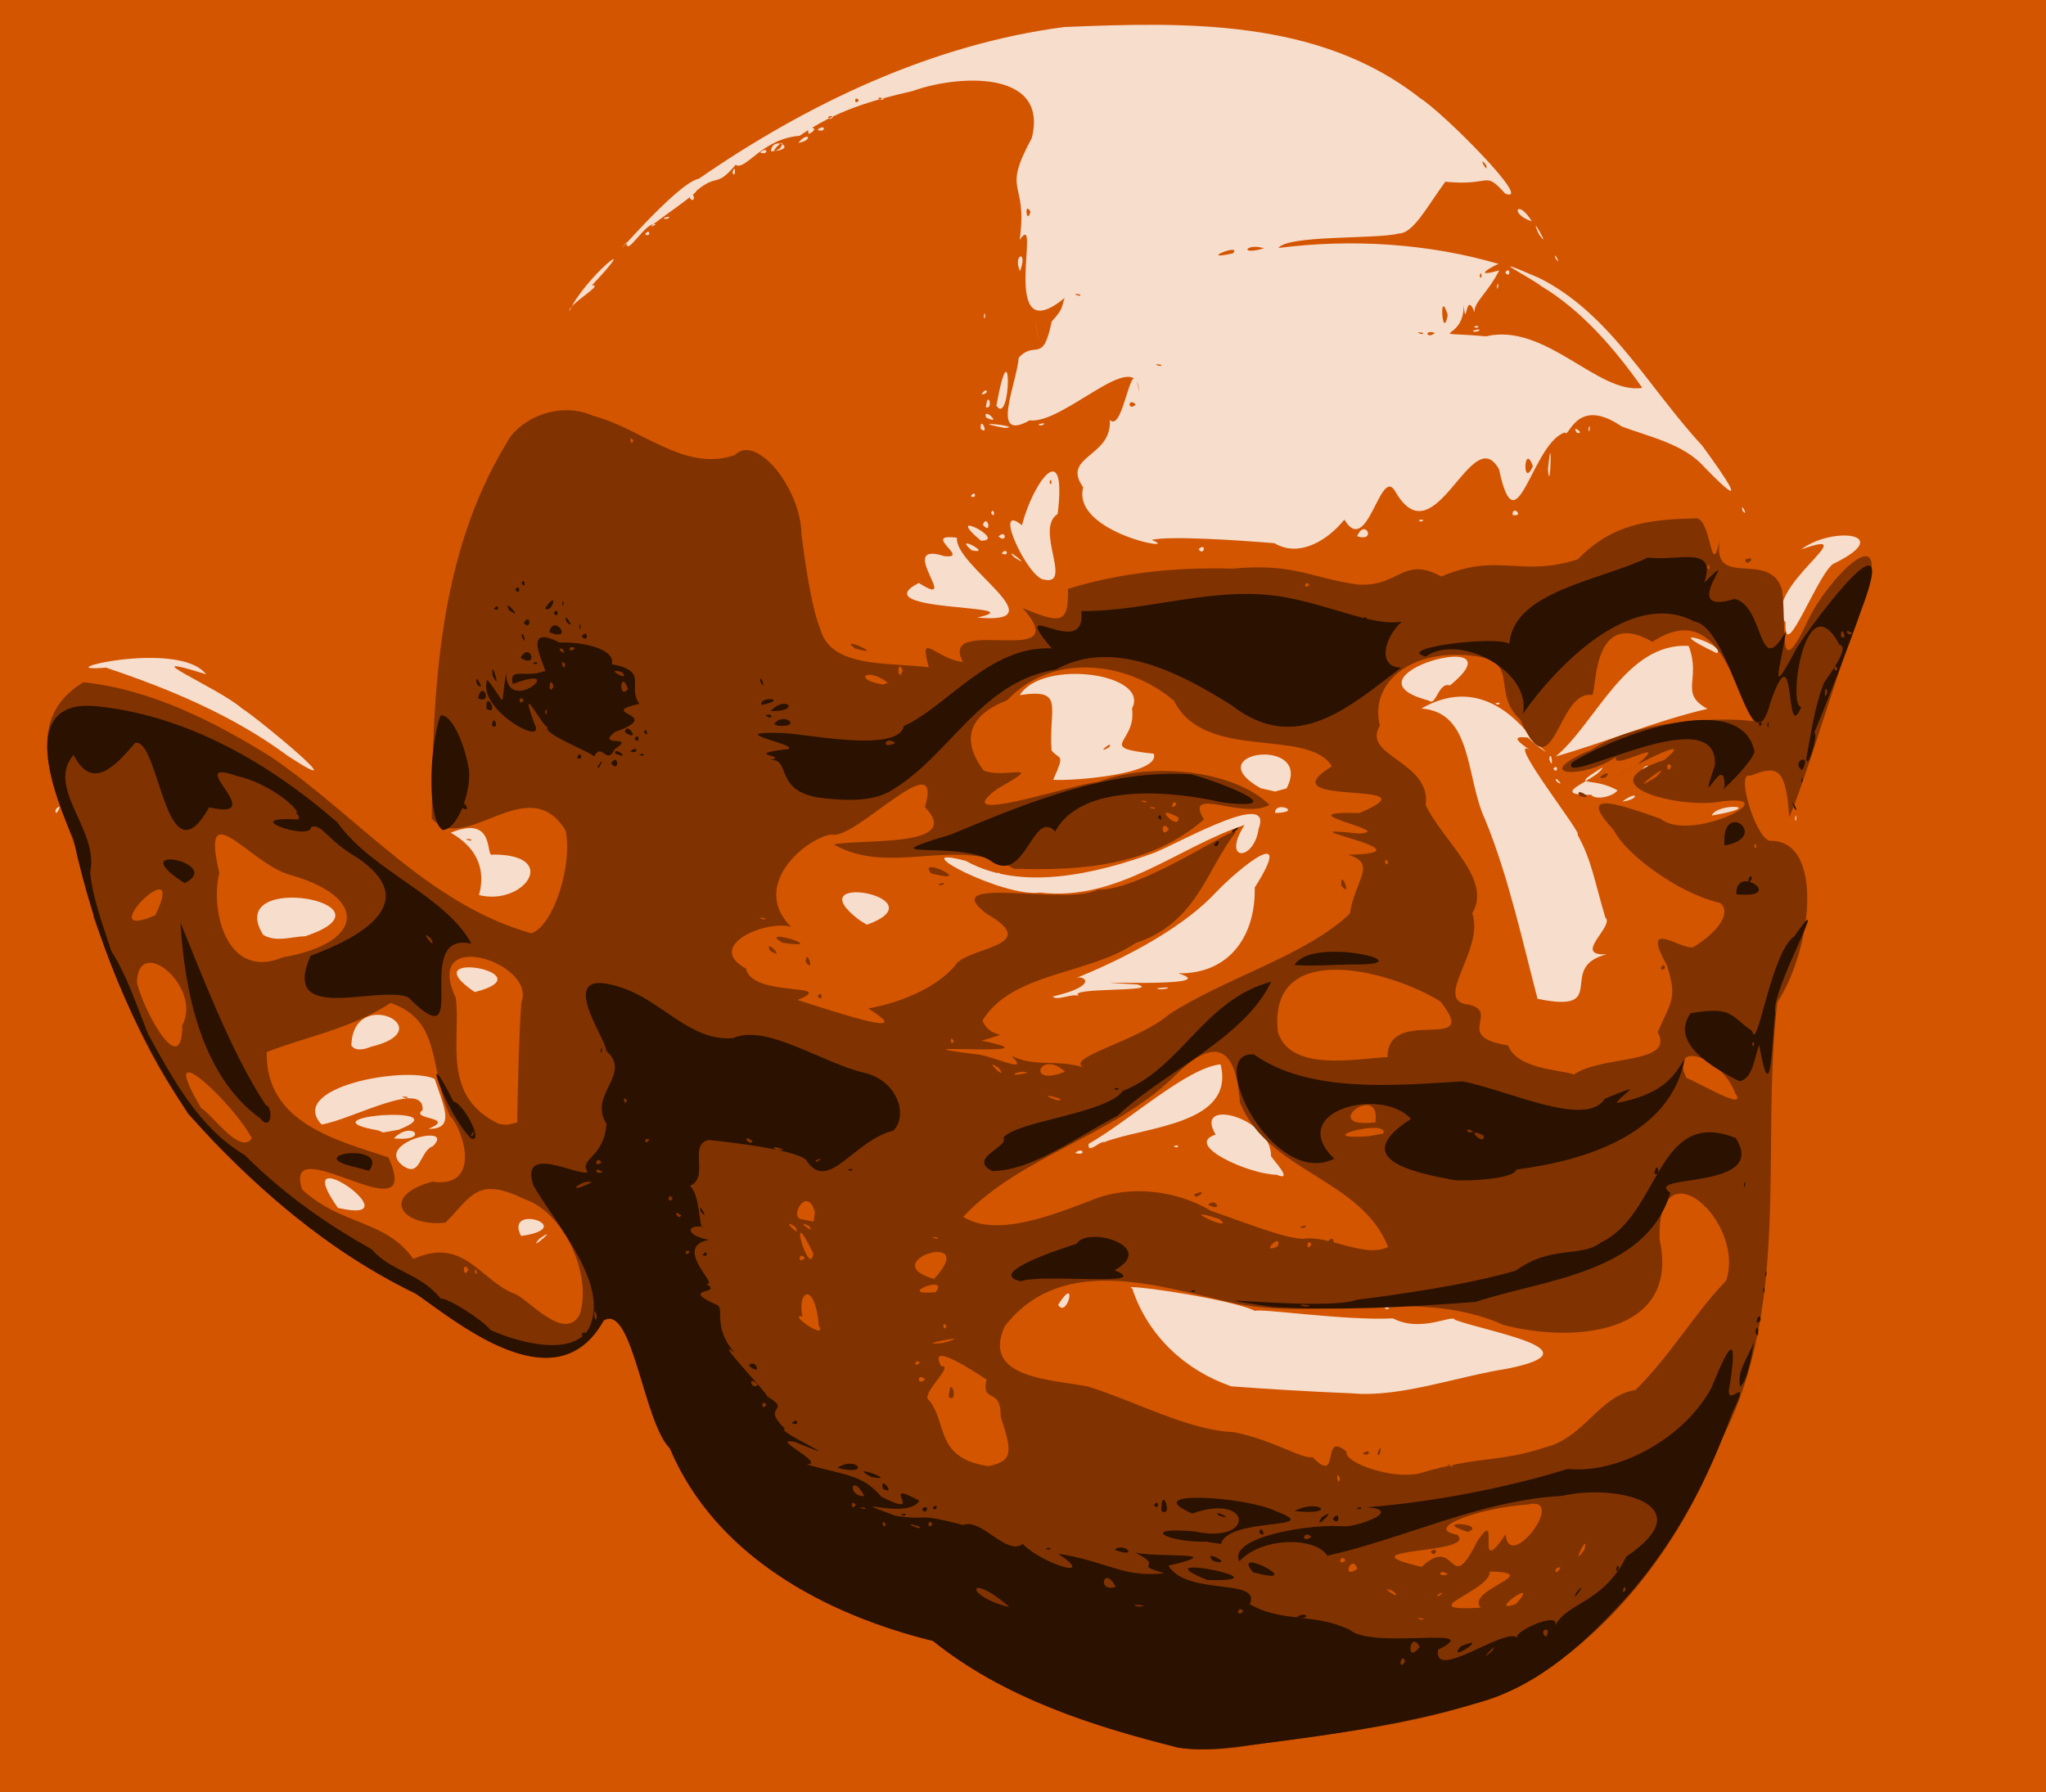 <?xml version="1.0" encoding="UTF-8" standalone="no"?>
<!-- Created with Inkscape (http://www.inkscape.org/) -->

<svg
   xmlns:dc="http://purl.org/dc/elements/1.1/"
   xmlns:cc="http://creativecommons.org/ns#"
   xmlns:rdf="http://www.w3.org/1999/02/22-rdf-syntax-ns#"
   xmlns:svg="http://www.w3.org/2000/svg"
   xmlns="http://www.w3.org/2000/svg"
   xmlns:sodipodi="http://sodipodi.sourceforge.net/DTD/sodipodi-0.dtd"
   xmlns:inkscape="http://www.inkscape.org/namespaces/inkscape"
   id="svg2"
   version="1.1"
   inkscape:version="0.48.0 r9654"
   width="961"
   height="842"
   sodipodi:docname="Head 06-03.jpg">
  <defs
     id="defs6" />
  <sodipodi:namedview
     pagecolor="#ffffff"
     bordercolor="#666666"
     borderopacity="1"
     objecttolerance="10"
     gridtolerance="10"
     guidetolerance="10"
     inkscape:pageopacity="0"
     inkscape:pageshadow="2"
     inkscape:window-width="1440"
     inkscape:window-height="844"
     id="namedview4"
     showgrid="false"
     inkscape:zoom="0.62470309"
     inkscape:cx="849.11"
     inkscape:cy="373.96415"
     inkscape:window-x="-4"
     inkscape:window-y="-4"
     inkscape:window-maximized="1"
     inkscape:current-layer="svg2" />
  <rect
     style="fill:#d45500;fill-opacity:1;fill-rule:evenodd;stroke:none"
     id="rect2993"
     width="961"
     height="842"
     x="0"
     y="0" />
  <path
     style="fill:#ffffff;opacity:0.8"
     d="m 634.964,654.545 c -19.91,-0.821 -39.317,-1.961 -56.678,-3.295 -21.347,-7.425 -39.075,-23.468 -46.49,-45.984 -7.795,-2.778 46.177,4.765 57.704,10.565 1.571,-1.354 43.264,4.708 64.735,3.505 13.356,6.948 28.174,-2.146 29.099,0.671 15.898,5.894 67.857,14.258 24.667,22.954 -23.928,3.746 -50.26,13.647 -73.036,11.585 z M 497,613 c 9.399,-14.967 4.288,6.867 0,0 z m 153.271,1.396 c 3.682,-1.134 1.837,1.742 0,0 z M 253.273,582 c 10.731,-7.463 -6.287,7.249 0,0 z M 244.75,580.64 c -8.17,-15.836 27.717,-3.954 0,0 z m -86.049,-13.218 c -24.976,-35.296 38.019,8.868 0,0 z M 599.586,551.862 C 586.946,551.752 555.622,537.866 570.992,533 560.218,515.204 597.197,524.948 597,543.114 c 1.048,1.899 10.999,12.239 2.586,8.748 z m -410.931,-4.69 c -12.529,-10.701 25.565,-19.621 14.738,-8.767 -6.453,2.2 -5.688,15.852 -14.738,8.767 z M 505,541.607 c 3.767,-3.235 5.513,1.737 0,0 z m 6.34,-4.26 c 18.83,-10.612 45.992,-35.72 61.966,-37.347 7.081,28.487 -35.793,29.168 -54.694,36.568 -1.564,-0.933 -8.062,6.123 -7.272,0.779 z m 39.931,1.048 c 3.682,-1.134 1.837,1.742 0,0 z M 185,534.777 c 8.696,-8.914 17.255,1.731 0,0 z M 177.5,531 c -37.592,-6.598 40.438,-12.258 9.714,-0.263 L 179.983,532 177.5,531 l 0,0 z m 23.762,-0.692 c 13.616,-5.685 -9.208,-4.244 -2.728,-8.868 0.581,-14.67 -33.313,4.551 -47.458,6.827 -16.621,-17.578 39.694,-27.714 53.084,-21.425 4.32,13.051 9.921,23.653 -2.898,23.467 z M 191.188,515.317 c -5.591,-0.863 1.719,1.714 0,0 z m -26.135,-24.218 c 0.644,-28.287 43.502,-7.487 8.968,0.709 -2.436,1.063 -7.111,2.338 -8.968,-0.709 z m 557.14,-21.879 c -6.748,-25.499 -13.562,-57.284 -24.674,-84.292 -9.181,-19.698 -5.619,-50.346 -29.913,-52.079 21.92,-12.586 39.456,-2.144 51.909,13.773 -0.997,0.319 -13.915,-2.75 -1.016,5.563 -11.603,-6.393 25.884,40.851 22.393,39.815 6.79,12.384 7.837,21.183 13.107,39 4.68,3.968 -15.971,18.22 0.729,17.313 -24.299,5.974 2.443,28.154 -32.536,20.907 z M 494.404,468.156 c 22.766,-5.294 14.421,-10.461 10.719,-8.55 16.27,-6.531 47.723,-20.993 65.688,-40.069 12.1,-12.714 37.797,-32.947 18.53,-2.581 0.481,22.058 -11.366,40.597 -35.866,40.301 24.603,7.561 -62.977,2.664 -19.226,5.221 12.364,3.705 -34.55,1.154 -27.375,5.419 -3.163,-1.458 -10.203,2.476 -12.471,0.258 z M 223,466.058 c -30.872,-20.896 35.232,-8.996 0,0 z m 320.264,-1.776 c 10.973,-1.42 2.299,1.477 0,0 z M 123.567,439.119 c -18.861,-30.575 66.432,-14.741 19.808,0.692 -6.367,0.165 -13.844,3.055 -19.808,-0.692 z M 403.689,432.264 c -30.04,-22.79 35.401,-11.457 6.036,1.181 l -2.591,0.95 -3.445,-2.132 0,0 z M 224.989,420.487 c 4.4,-16.403 -5.786,-25.042 -13.279,-29.294 21.578,-8.912 16.08,12.184 19.635,10.256 32.17,-0.166 14.842,24.272 -6.356,19.037 z m -3.802,-26.17 c -5.591,-0.863 1.719,1.714 0,0 z M 488.5,419.313 c -17.515,2.433 -65.858,-23.144 -34.829,-14.878 26.043,14.565 61.575,5.975 88.829,-3.941 14.966,-6.429 55.704,-29.519 48.656,-11.099 -2.208,15.486 -17.639,15.434 -6.598,-1.831 -31.469,10.401 -59.499,36.068 -96.058,31.749 z M 469,411 c -1.65,-3.707 5.055,3.766 0,0 z m 374.079,-26.417 c 1.014,-4.552 0.643,3.854 0,0 z M 804,383.103 c 2.723,-6.314 26.97,-4.489 0,0 z m -205.059,-1.176 c -0.526,-6.022 13.927,-0.324 0,0 z M 26.138,380.333 c 4.407,-4.883 -0.677,5.178 0,0 z M 762,376.573 c 7.36,-5.674 8.567,-1.162 0,0 z m -14.598,-3.178 c -22.272,0.271 4.282,-7.547 5.263,-12.918 -16.112,10.313 -5.105,3.793 7.054,10.809 -1.866,2.816 -10.149,4.831 -12.317,2.109 z M 592.137,370.3 c -30.59,-17.235 25.121,-24.715 12.163,0.073 l -5.384,1.461 -6.779,-1.534 0,-2e-5 z M 731,367 c -1.65,-3.707 5.055,3.766 0,0 z m -236.333,-0.667 c 5.766,-12.891 3.143,-9.052 -0.746,-13.773 -1.49,-20.309 6.602,-29.293 -14.95,-26.017 10.756,-17.211 61.413,-10.171 52.722,6.296 2.427,16.479 -17.613,18.143 10.207,21.244 3.505,9.687 -38.24,12.896 -47.233,12.25 z M 521,351 c 2.479,-3.939 -7.328,4.193 0,0 z m -385.665,4.194 C 109.6,336.096 79.505,323.588 49.794,313.637 c -30.753,2.6 34.104,-13.637 47.022,3.125 -37.271,-11.642 5.992,6.401 16.841,16.043 6.92,4.159 56.112,44.834 21.677,22.39 z M 771,362.07 c 3.415,-5.538 5.392,0.712 0,0 z m -41.397,-0.904 c 2.301,-3.001 2.301,3.001 0,0 z m -1.945,-4.616 c 0.936,-5.463 2.345,6.699 0,0 z m 3.044,-1.182 c 18.847,-15.596 32.937,-53.615 62.433,-51.952 6.123,15.799 -4.738,22.175 8.865,29.583 -24.445,5.665 -47.475,15.611 -71.298,22.368 z m -8.777,-5.038 c -18.341,-15.82 15.34,11.404 0,0 z m -19.653,-19.934 c 3.682,-1.134 1.837,1.742 0,0 z M 671.139,329.107 C 626.375,317.482 716.19,293.318 681.036,322 c -5.541,-1.754 -6.501,10.12 -9.896,7.107 z m 135.292,-22.219 c -29.76,-14.228 4.808,-4.313 0,0 z m 32.221,-14.472 c -12.297,-15.403 39.295,-45.714 7.348,-34.296 14.614,-11.02 44.104,-7.638 15.991,6.322 -7.161,1.769 -24.088,49.565 -23.338,27.973 z M 459,290.109 c 28.665,-6.394 -54.519,-2.208 -27.449,-16.254 20.617,13.04 -11.606,-20.111 11.974,-12.605 12.712,1.463 -11.265,-10.901 5.966,-8.624 -1.573,13.107 48.453,41.088 9.509,37.484 z m 31.5,-17.801 c -7.619,-0.35 -24.735,-37.197 -10.495,-25.559 5.261,-20.439 21.279,-42.191 16.775,-5.295 -10.944,6.948 7.222,33.759 -6.28,30.854 z m 3.104,-47.038 c -1.742,1.837 1.134,3.681 0,0 z M 476.5,261.856 c -6.266,-6.318 9.816,6.258 0,0 z m -5.99,-1.84 c 2.266,-3.474 4.034,1.928 0,0 z M 456.362,258.5 c -9.436,-8.245 10.897,2.416 0,0 z M 563,258 c 3.844,-3.585 2.563,3.704 0,0 z m 35.58,-2.83 c -16.426,-1.334 -49.246,-3.579 -57.663,-1.531 15.691,6.25 -37.827,-3.11 -32.138,-24.688 -10.514,-14.838 13.612,-14.035 12.501,-31.659 6.699,6.604 10.187,-34.875 13.764,-13.292 -0.849,-22.047 -35.384,15.402 -51.442,13.497 C 464.767,208.018 477.444,180.75 478.5,168 c 7.843,-8.433 11.303,3.488 15.473,-16.957 5.628,-6.164 4.514,-6.684 6.092,-11.078 -31.876,26.207 -10.134,-43.301 -21.119,-27.289 3.948,-28.856 -8.818,-21.014 5.669,-47.79 8.296,-32.81 -36.02,-29.451 -55.809,-22.165 -19.822,4.582 -35.769,9.096 -53.25,21.087 -17.602,1.324 -25.459,16.658 -30.05,13.629 -9.3,11.076 -8.266,3.828 -18.243,12.063 C 326.392,92.131 298.217,110.433 308,105.5 c -4.358,-2.243 -14.136,16.13 -13.665,8.232 -11.139,13.572 23.451,-27.913 33.911,-29.766 51.079,-35.336 109.765,-63.195 171.655,-71.267 56.917,-2.378 119.733,-3.921 166.998,33.318 10.991,6.838 54.057,50.217 40.112,44.955 -10.185,-11.285 -6.074,-3.388 -28.167,-5.599 -8.799,12.04 -15.008,24.286 -21.879,24.325 -9.898,2.766 -52.004,0.563 -56.486,6.796 34.276,-4.426 70.52,-2.142 103.522,7.522 -0.754,-0.138 -14.423,7.159 0.198,2.984 -5.654,11.008 -11.95,14.867 -11.618,19.67 -4.602,-11.875 -3.632,12.42 -5.488,-6.784 3.687,21.674 -22.073,15.262 10.908,18.11 27.97,-6.606 52.665,27.482 73.376,24.218 -12.481,-17.799 -28.275,-36.335 -47.5,-47.83 -5.474,-4.346 -29.179,-16.051 -1.017,-3.834 33.308,16.538 51.645,51.856 76.632,78.773 11.025,15.059 23.721,33.528 1.03,10.093 -9.644,-10.936 -26.01,-14.237 -38.77,-19.061 -21.624,-14.791 -24.904,6.321 -26.701,2.773 -15.738,5.157 -22.758,56.077 -30.94,17.408 -12.876,-23.562 -29.995,42.809 -48.686,10.465 -7.118,-12.941 -12.957,31.356 -23.983,13.094 -7.477,9.347 -20.947,18.171 -32.861,11.076 z M 720,219 c -4.264,-11.906 -5.107,11.348 0,0 z M 533.5,190 c -3.903,-3.653 -3.903,3.653 0,0 z m 11.688,-18.683 c -5.591,-0.863 1.719,1.714 0,0 z M 674,156.393 c -5.513,-1.737 -3.767,3.235 0,0 z m -5.812,-0.076 c -5.591,-0.863 1.719,1.714 0,0 z M 680,148 c -4.286,-13.949 -2.533,13.254 0,0 z m -172.812,-9.683 c -5.591,-0.863 1.719,1.714 0,0 z m 188.417,-10.046 c -1.742,1.837 1.134,3.681 0,0 z M 579.125,119 c 4.537,-5.164 -17.553,3.934 0,0 z m 14.574,-2.366 c -8.545,-2.645 -12.062,3.617 0,0 z M 484,99.441 c -3.092,-5.406 -1.777,6.787 0,0 z M 698,77.5 c -4.54,-5.568 1.438,5.398 0,0 z M 391.387,54.817 c -3.838,-1.317 -2.221,2.846 0,0 z m 12.01,-7.65 c -2.301,-3.001 -2.301,3.001 0,0 z M 415.25,46.338 c -5.507,-1.623 -0.999,1.75 0,0 z M 460.71,254 c -18.702,-15.929 13.092,0.151 0,0 z M 469,252 c 3.903,-3.653 3.903,3.653 0,0 z m 168.431,-0.112 c 3.84,-8.76 9.288,3.129 0,0 z M 461.638,246.5 c 2.277,-5.578 4.441,5.388 0,0 z m 204.632,-2.104 c 3.682,-1.134 1.837,1.742 0,0 z m 44.182,-2.472 c -0.311,-5.08 6.042,1.01 0,0 z M 465.5,241 c 1.209,-3.656 2.466,3.562 0,0 z m 352.959,-1.067 c -1.222,-5.015 3.255,3.808 0,0 z M 456,233.059 c 2.334,-3.435 2.88,1.906 0,0 z m 271.07,-12.642 c 2.248,-22.464 1.056,13.993 0,0 z m 13.596,-17.083 c -3.08,-4.529 4.4,0.855 0,0 z m -280.057,-1.909 c -0.333,-6.889 4.429,3.75 0,0 z m 285.47,0.159 c 1.014,-4.552 0.643,3.854 0,0 z M 472,201.059 c -20.689,-3.932 9.713,-0.612 0,0 z m 15.75,-1.721 c 5.507,-1.623 0.999,1.75 0,0 z m -24.607,-3.228 c -1.71,-5.465 8.337,4.225 0,0 z M 468,190.559 c 7.35,-40.439 7.063,10.444 0,0 z m -4.93,0.691 c 1.027,-8.706 3.598,1.546 0,0 z M 461,185.229 c 2.558,-4.079 4.048,-0.006 0,0 z M 487.18,156.25 c -2.869,-17.912 2.57,15.26 0,0 z m 204.551,-0.906 c 6.664,-1.824 1.203,1.817 0,0 z m 0.54,-1.948 c 3.682,-1.134 1.837,1.742 0,0 z m -230.192,-4.812 c 1.014,-4.552 0.643,3.854 0,0 z M 267.5,146.143 c 6.676,-15.438 35.898,-39.027 10.5,-12.076 6.202,-0.689 -11.36,9.042 -10.5,12.076 z M 488,145.059 c 2.334,-3.435 2.88,1.906 0,0 z m 215.079,-10.476 c 1.014,-4.552 0.643,3.854 0,0 z M 707,128 c 2.555,-3.587 2.555,3.587 0,0 z m -227.921,-0.625 c -3.578,-7.984 4.045,-10.404 0,0 z m 251.485,-6.082 c -1.251,-4.377 3.473,4.675 0,0 z M 722.7,109.8 c -5.274,-11.974 6.862,9.907 0,0 z M 303,110.059 c 2.334,-3.435 2.88,1.906 0,0 z m 416.49,-6.075 c -10.871,-3.611 -6.588,-10.932 0,0 z M 311.75,102.338 c 5.507,-1.623 0.999,1.75 0,0 z M 324,93.059 c 1.898,-5.035 3.106,3.627 0,0 z m 20,-12 c 1.753,-5.26 1.554,3.675 0,0 z m 13,-9.452 c 3.904,-3.261 4.008,1.775 0,0 z m 5.118,-0.513 c 0.368,-7.93 14.118,-0.822 0,0 z m 4.342,-1.441 c 4.421,-7.624 -8.082,5.172 0,0 z M 375,67.107 c 4.698,-5.838 7.279,-1.225 0,0 z m 4.952,-4.157 c -2.209,-4.323 6.522,-3.441 0,0 z M 384,60.969 c 3.904,-3.261 4.008,1.775 0,0 z"
     id="path2991"
     inkscape:connector-curvature="0" />
  <path
     style="fill:#803300"
     d="M 553.477,821.012 C 512.69,810.789 471.458,797.543 438.186,770.868 387.457,758.403 335.884,730.821 314.607,680.351 c -12.444,-12.12 -17.421,-68.657 -31.108,-59.813 -20.446,36.765 -62.737,6.313 -85.416,-11.261 -36.912,-17.781 -68.861,-43.137 -97.269,-72.432 C 72.662,507.787 57.857,468.281 43.922,431.01 42.82,395.567 -1.244,345.01 39.177,320.485 c 31.499,3.311 61.686,18.524 88.534,35.36 40.551,27.677 73.257,68.939 121.864,82.589 10.296,-3.374 19.587,-32.235 16.051,-48.323 -17.698,-28.828 -47.032,12.264 -62.844,-5.585 0.403,-60.16 3.126,-124.003 35.218,-176.494 4.677,-9.848 23.24,-20.409 40.768,-12.632 22.804,5.937 42.887,26.594 66.412,18.351 9.939,-10.338 31.129,15.756 31.279,37.415 2.474,19.312 5.346,35.961 8.79,44.146 4.736,18.7 31.889,15.728 51,18.171 -4.958,-18.001 3.297,-3.726 16.028,-2.528 -12.113,-22.777 53.865,4.14 28.124,-25.292 18.236,7.605 21.528,7.3 21.193,-9.012 26.298,-8.238 53.695,-10.206 77.284,-9.515 28.835,-2.783 37.411,4.557 58.754,7.452 19.646,1.381 21.235,-13.688 39.367,-3.748 26.935,-11.543 36.78,0.594 64,-8.05 15.974,-16.313 32.154,-18.882 56.33,-19.286 7.303,2.888 6.059,32.095 11.255,6.496 -7.409,29.212 22.381,6.966 28.409,26.974 2.487,17.587 -2.645,45.806 12.327,14.222 8.114,-17.747 39.752,-51.763 26.791,-9.83 -12.75,31.744 -26.15,79.966 -35.719,102.636 -1.559,-24.983 -6.422,-24.02 -18.408,-19.542 -7.131,-2.569 3.211,31.526 10.015,30.54 24.964,0.248 19.019,51.273 2.777,75.914 -7.857,68.298 6.787,141.368 -26.023,205.105 -17.711,46.189 -49.305,89.753 -92.531,114.801 -42.34,20.321 -90.279,22.748 -135.956,30.191 -8.899,0.777 -17.912,1.336 -26.791,3.2e-4 z M 668.188,760.317 c -5.591,-0.863 1.719,1.714 0,0 z M 695.455,755.25 c -7.344,-8.458 30.646,-16.457 4.296,-16.979 0.486,9.198 -37.646,18.944 -4.296,16.979 z m 16.595,-1.776 c 12.489,-13.87 -14.897,5.435 0,0 z m -57.612,-5.896 c -8.873,-3.971 5.726,5.669 0,0 z m 23.088,0.615 c -4.35,1.188 -1.933,2.83 0,0 z M 680,739.607 c -3.767,-3.235 -5.513,1.737 0,0 z m 53,-3.229 c -3.712,-0.592 -2.667,5.059 0,0 z m -95.496,0.615 c -2.409,-7.536 -7.934,5.546 0,0 z m 30.207,-0.903 c 16.887,-15.84 12.655,14.947 25.947,-11.684 12.139,-18.772 -1.928,19.414 13.527,-3.656 1.557,18.616 29.449,-18.585 10.297,-13.94 -21.881,1.387 -49.841,11.188 -32.944,14.19 9.648,9.487 -56.148,5.83 -16.827,15.09 l 0,3e-5 z M 672,729 c 3.844,-3.585 2.563,3.704 0,0 z m 17.5,-9.321 c -18.509,-5.785 9.78,-3.983 0,0 z M 632,733 c -2.563,-3.704 -3.844,3.585 0,0 z m 112.153,-5 c 2.585,-9.649 -7.198,10.309 0,0 z M 629.362,694.5 c -2.374,-5.247 -0.865,5.282 0,0 z m 37.906,-2.5 c 27.818,-8.307 36.757,-4.814 58.709,-12.129 18.18,-4.558 25.422,-24.398 42.178,-26.872 16.984,-16.814 27.282,-35.49 42.567,-51.335 9.495,-27.611 -32.53,-65.399 -31.194,-19.348 9.862,45.192 -41.546,48.507 -73.171,40.159 -42.152,-18.921 -89.653,0.185 -133.489,-11.858 -33.867,-8.053 -75.799,-20.078 -100.916,12.424 -11.373,24.577 22.308,24.967 39.048,28.311 22.084,6.795 47.466,20.771 68.65,21.422 19.952,4.272 31.339,12.626 36.875,11.774 13.367,13.827 3.675,-13.108 15.975,-2.549 -1.501,5.086 22.126,13.473 34.768,10 l 0,0 z M 640,682.969 c 3.904,-3.261 4.008,1.775 0,0 z m 7.015,-0.16 c 2.755,-7.3 1.026,3.803 0,0 z M 464.254,688.75 c 11.724,-2.427 11.156,-6.715 5.771,-23.227 0.295,-14.466 -9.262,-5.605 -6.658,-17.447 -4.272,-2.764 -28.412,-19.036 -21.224,-6.235 6.613,-0.798 -10.559,13.606 -5.645,16.035 8.642,11.005 2.697,27.187 27.756,30.873 l 0,0 z m -18.61,-32.377 c 0.559,-12.194 4.966,3.088 0,0 z m 236.544,31.944 c -5.591,-0.863 1.719,1.714 0,0 z M 434.5,648 c -3.903,-3.653 -3.903,3.653 0,0 z m -2.5,-8.059 c -2.88,-1.906 -2.334,3.435 0,0 z m 10.687,-9.028 c 18.861,-5.141 -16.614,1.562 0,0 z M 384.565,622.75 c -1.722,-21.171 -10.306,-16.571 -7.65,-4.277 -7.351,-1.472 12.28,11.728 7.65,4.277 z M 444.5,623 c -2.466,-3.562 -1.209,3.656 0,0 z M 272.299,617.5 C 278.186,598.793 265.023,569.4 246,563.188 c -22.038,-10.726 -24.633,-0.967 -36.759,11.191 -20.038,2.169 -31.42,-12.17 -6.316,-19.277 24.278,3.394 14.068,-25.728 8.45,-30.815 -10.06,-22.12 -3.528,-44.745 -27.891,-53.102 -19.041,12.385 -40.794,16.093 -58.202,23.065 -0.684,33.331 32.988,41.411 57.146,49.449 17.655,38.905 -50.446,-15.105 -40.481,15.141 18.853,17.227 39,13.969 52.213,32.584 23.878,-10.728 31.509,10.275 47.396,16.285 6.205,2.045 23.533,23.222 30.742,9.79 z M 439.435,607.025 c 7.173,-8.856 -19.968,1.943 0,0 z m -0.732,-6.216 c 22.262,-23.852 -28.459,-8.124 0,0 l 0,0 z m -215.099,-4.538 c -1.742,1.837 1.134,3.681 0,0 z M 220,596.5 c -2.909,-5.177 -2.622,5.216 0,0 z m 162,-7.603 c -13.073,-27.236 -1.73,12.591 0,0 z M 378,591 c -2.563,-3.704 -3.844,3.585 0,0 z m 274,-5.215 c -12.948,-32.37 -56.211,-35.068 -69.645,-67.872 -1.823,-26.863 -11.969,-31.301 -31.34,-11.721 -28.826,27.687 -71.487,36.777 -98.594,65.418 15.712,10.156 43.954,-1.627 59.96,-7.655 18.21,-7.698 40.506,-4.648 56.392,4.833 22.53,7.973 34.482,12.703 43.19,13.184 12.318,-1.898 28.669,9.23 40.038,3.814 z M 624,583 c 2.563,-3.704 3.844,3.585 0,0 z m -13.25,-6.662 c 5.507,-1.623 0.999,1.75 0,0 z M 567.5,566 c 3.325,-3.937 7.385,3.77 0,0 z m -6.5,-5 c 8.153,-3.29 -0.512,3.692 0,0 z m 39,24.583 c 3.062,-7.397 -9.054,3.945 0,0 z m 16,-1.052 c -2.359,-3.808 -2.644,4.713 0,0 z m -175.812,-3.214 c -5.591,-0.863 1.719,1.714 0,0 z m -66.727,-4.97 c -7.973,-5.349 3.99,6.639 0,0 z m 6.511,-0.386 c -7.579,-3.911 4.028,5.062 0,0 z m 192.798,-3.267 c -22.754,-7.396 8.688,7.285 0,0 z m -190.019,-3.233 c -3.517,-12.743 -11.937,1.928 -6.623,3.231 l 6.032,1.199 0.591,-4.43 0,0 z M 118.254,534.75 c -8.234,-16.159 -46.259,-52.068 -23.79,-14.25 5.518,3.325 18.406,22.261 23.79,14.25 z M 649.75,532.514 c 2.891,-7.388 -36.18,3.183 -6.912,1.253 l 6.912,-1.253 0,0 z m -406.833,-5.153 c 0.197,-9.672 0.628,-38.465 1.948,-56.445 7.441,-18.633 -46.737,-36.098 -30.778,-2.143 2.57,19.648 -7.204,46.238 20.397,59.255 l 3.578,0.382 4.856,-1.049 -4.7e-4,0 z M 646,527.252 c 2.877,-19.781 -27.577,3.195 0,0 z m 169.036,-13.678 c -6.755,-17.918 -31.47,-24.949 -22.878,-7.127 4.772,1.49 29.106,16.255 22.878,7.127 z M 497.5,516 c -13.837,-4.046 3.687,3.543 0,0 z m 241.75,-11.25 c 13.559,-9.247 47.753,-4.617 39.334,-19.882 7.047,-15.651 9.005,-16.257 4.386,-31.368 -13.092,-23.285 7.541,-6.507 12.545,-8.62 15.152,-9.569 16.65,-17.949 12.296,-20.722 -20.005,-4.63 -44.464,-23.218 -49.863,-34.201 -17.256,-18.642 0.15,-13.05 21.996,-5.339 14.629,11.944 62.599,-13.254 26.093,-7.773 -17.02,2.624 -61.95,-7.662 -24.304,-19.844 22.588,-18.659 -48.249,21.736 -12.567,2.081 16.461,-14.209 -12.932,3.899 -10.074,-3.511 -15.167,10.625 -41.538,9.171 -11.688,-3.316 21.074,-14.027 60.775,-15.608 76.319,-13.433 -9.043,-13.812 -16.205,-57.886 -47.57,-37.304 -29.826,-17.188 -25.806,26.19 -28.561,24.982 -16.434,-2.242 -17.566,47.02 -33.572,11.551 -15.138,-14.139 3.285,-29.532 -28.517,-30.415 -25.966,-0.67 -41.981,14.961 -37.36,33.306 -8.918,14.277 24.306,16.726 21.488,37.261 8.465,17.5 31.476,34.888 21.887,50.822 5.957,17.462 -19.238,41.316 -1.516,42.939 14.861,3.686 -7.722,15.176 18.339,19.124 4.279,11.111 23.375,11.193 30.911,13.662 z M 780,455.118 c 1.65,-4.669 3.471,1.724 0,0 z m -38.062,-81.156 c -3.048,-5.134 8.95,2.495 0,0 z m 9.487,-8.841 c 6.264,-5.043 3.57,1.988 0,0 z M 482.5,503.965 c -3.033,-1.96 -11.922,2.865 0,0 z m 17.735,-0.531 c -11.715,-10.877 -18.772,7.657 0,0 z M 469.25,501.806 c -9.045,-6.034 5.076,7.231 0,0 z m 39.625,-0.431 c -8.733,-4.554 26.29,-12.575 40.241,-24.87 27.273,-17.577 63.986,-27.463 84.907,-47.287 2.406,-15.875 13.15,-23.673 -0.95,-27.667 43.355,-0.971 -35.855,-14.467 4.927,-10 19.809,-0.734 -37.173,-10.625 0.466,-9.605 38.614,-16.274 -45.486,-2.049 -12.877,-21.945 -11.296,-18.436 -59.82,-1.881 -74.207,-30.842 -22.313,-18.843 -57.331,-22.588 -78.262,-0.202 -21.979,8.509 -19.362,22.168 -11.094,32.983 9.263,4.249 30.422,-4.83 6.762,8.397 -25.742,18.754 35.744,-2.175 47.02,-3.006 25.689,-9.762 63.986,-5.321 80.479,10.758 -12.581,7.269 -40.438,-9.441 -30.82,6.911 -25.303,21.894 -57.583,24.089 -89.306,23.12 -26.756,-15.915 -57.682,3.999 -84.592,-11.446 14.245,-2.703 61.32,1.529 42.847,-17.494 9.161,-31.029 -33.384,16.33 -43.915,12.82 -11.972,1.812 -38.479,23.785 -18.933,43.447 -11.337,-3.488 -40.961,8.748 -21.129,19.622 2.59,13.679 43.949,6.454 24.132,14.706 16.129,4.931 57.837,19.349 33.235,3.982 17.396,-3.249 32.723,-10.587 40.748,-20.106 5.034,-8.941 42.151,-8.76 14.799,-24.412 -24.389,-18.71 38.444,-3.467 52.148,-11.311 20.831,0.856 68.201,-32.852 64.672,-26.518 -13.398,16.731 -17.885,42.14 -46.793,51.613 -22.133,14.972 -57.959,13.64 -71.879,36.333 3.392,9.722 16.254,4.437 -0.45,9.525 40.825,8.256 -49.987,0.428 -2.876,6.349 8.23,0.551 26.272,10.069 16.951,0.833 12.221,5.554 19.304,1.284 33.75,5.311 z M 384,468 c 2.555,-3.587 2.555,3.587 0,0 z m -5.541,-16.067 c 0.124,-7.538 4.655,6.005 0,0 z m -16.9,-5.465 c -2.762,-6.478 8.436,5.676 0,0 z M 367.5,442.91 c -12.893,-7.949 24.122,3.426 0,0 z m 262.553,-26.81 c -0.777,-9.109 5.425,6.507 0,0 z M 440.75,415.338 c 5.507,-1.623 0.999,1.75 0,0 z m -3.5,-5.056 c -6.77,-8.849 22.181,5.692 0,0 z m 214.424,86.312 c 0.161,-24.727 44.788,-0.912 24.936,-26.051 -22.253,-14.213 -81.112,-30.406 -76.406,14.07 5.551,19.314 37.292,12.584 51.47,11.981 z M 85.639,481.631 c 9.451,-18.032 -20.688,-43.047 -21.297,-20.211 2.288,11.785 21.155,47.298 21.297,20.211 z M 448,489 c -2.466,-3.562 -1.209,3.656 0,0 z M 132.853,449.708 c 38.331,-6.632 40.704,-28.295 3.082,-38.796 -18.578,-5.325 -42.025,-39.178 -32.927,-0.896 -4.478,18.509 3.927,50.629 29.845,39.692 z m -59.901,-19.756 c 16.014,-33.13 -31.434,13.659 0,0 z m 286.235,1.365 c -5.591,-0.863 1.719,1.714 0,0 z M 652,405 c -2.466,-3.562 -1.209,3.656 0,0 z m 172.604,-8.729 c -1.742,1.837 1.134,3.681 0,0 z M 549,389.5 c -3.832,-5.381 -3.832,5.381 0,0 z m 4.5,-5.5 c -13.834,-7.499 0.806,7.306 0,0 z m -11.312,-4.683 c -5.591,-0.863 1.719,1.714 0,0 z M 552.5,378 c -1.242,-3.942 -3.588,3.807 0,0 z m -14.312,-1.683 c -5.591,-0.863 1.719,1.714 0,0 z M 778,364.913 c 9.875,-9.964 -16.994,10.712 0,0 z m 7,-4.972 c -3.106,-3.627 -1.898,5.035 0,0 z M 416.999,320.75 c -9.696,-7.728 -16.939,-1.523 -2.25,0.807 l 2.25,-0.807 z M 424,315 c -2.664,-6.689 -2.638,6.923 0,0 z m 191,-40.559 c -2.88,-1.906 -2.334,3.435 0,0 z m 187.604,-9.17 c -1.742,1.837 1.134,3.681 0,0 z M 297.5,207 c -2.466,-3.562 -1.209,3.656 0,0 z m 104.25,97.701 c -9.527,-6.968 16.049,4.5 0,0 z M 819.8,262.8 c 6.264,-2.375 -0.131,4.508 0,0 z"
     id="path2989"
     inkscape:connector-curvature="0" />
  <path
     style="fill:#2b1100"
     d="M 553.477,821.012 C 512.69,810.793 471.458,797.55 438.186,770.868 387.457,758.403 335.884,730.821 314.607,680.351 302.242,667.918 297.08,612.434 283.616,620.199 262.039,658.801 218.987,624.607 195,607.516 153.604,587.676 118.836,557.096 88.399,523.243 62.36,484.053 44.324,440.008 34.469,394.116 25.844,374.475 6.671,327.095 46.396,331.888 c 42.062,4.505 80.617,27.047 112.096,54.477 16.412,23.117 50.443,34.038 62.973,56.986 -29.208,-6.626 1.419,56.592 -29.771,25.103 -14.698,-5.776 -60.218,13.195 -45.82,-19.449 25.066,-9.257 52.313,-25.634 21.776,-46.181 -14.316,-8.345 -16.601,-16.316 -21.574,-14.256 0.01,6.719 -35.497,-5.418 -6.051,-3.568 3.362,-4.287 -14.675,-17.478 -28.534,-20.4 -26.961,-9.346 16.447,21.374 -13.25,14.687 -20.565,36.401 -23.199,-32.572 -34.724,-30.339 -9.15,10.724 -20.206,23.053 -28.957,5.668 -13.267,15.57 12.073,35.096 7.8,55.119 1.146,12.238 5.905,24.493 9.909,37.014 6.934,10.753 11.804,25.086 17.231,38.896 11.645,21.19 23.972,44.211 45.397,56.921 18.992,18.967 39.127,32.777 59.818,44.41 8.731,10.306 22.633,11.021 32.227,23.023 3.076,-0.413 19.158,9.534 23.406,14.752 12.549,5.854 38.433,12.867 46.154,-0.543 C 286.939,603.89 261.073,575.186 250.567,557 c -6.745,-20.207 21.171,-4.13 25.443,-6.403 -4.26,-6.382 7.659,-6.505 8.859,-22.597 -8.875,-14.157 12.456,-23.096 -0.169,-34.431 0.676,-4.803 -26.156,-40.962 7.384,-29.569 18.955,6.218 32.081,25.335 52.234,23.701 15.559,-7.029 42.08,11.852 61.985,16.354 15.181,3.757 20.368,19.778 13.375,27.073 -18.577,4.574 -30.124,28.625 -40.358,14.872 -1.311,-5.581 -37.582,-9.523 -46.362,-10.473 -9.922,1.974 0.522,17.57 -8.859,21.554 5.162,4.784 4.134,21.85 6.301,19.251 -8.456,-1.265 -8.304,4.257 2.572,6.093 -17.773,3.427 6.176,22.475 -1.511,20.575 9.39,5.226 -13.324,1.667 4.877,9.837 4.6,1.202 -2.187,10.435 8.751,22.609 -11.055,-8.279 15.871,19.48 15.258,20.554 12.411,7.404 -3.727,3.744 8.466,15.272 -6.395,0.089 34.542,18.392 4.456,6.1 -12.704,-2.452 15.409,10.412 5.552,10.549 18.023,5.185 26.372,4.69 35.136,15.203 22.366,11.307 -2.661,-9.249 17.869,1.879 -5.58,9.617 -38.773,-3.331 -11.325,7.047 17.95,2.638 7.833,-1.844 31.911,4.352 8.636,-3.343 20.385,14.697 27.976,8.914 9.198,9.516 35.557,17.351 16.593,4.536 23.873,3.916 30.752,11.453 49.889,9.178 -16.098,-4.545 1.086,-2.324 -13.738,-9.689 10.839,2.599 45.092,-0.75 15.675,6.198 8.881,14.452 43.987,5.487 38.194,18.087 15.13,8.716 30.553,4.044 46.892,12.007 11.351,9.568 64.983,-2.445 41.608,9.366 -2.51,15.408 31.709,-11.068 37.304,-5.583 -2.972,-2.637 21.508,-13.65 17.364,-5.14 5.152,-11.516 22.718,-10.734 33.709,-33.027 36.347,-24.512 -4.289,-34.409 -30.412,-28.484 -38.216,2.019 -73.793,20.041 -110.018,28.073 -5.441,-8.851 -30.742,-9.03 -41.373,2.683 -5.476,-11.515 33.767,-17.958 49.927,-16.453 7.675,-0.565 26.728,-7.605 10,-9.003 28.754,-2.208 63.544,-8.445 94.341,-17.996 23.435,2.469 54.566,-14.142 67.521,-38.09 7.339,-18.155 12.666,-28.271 8.792,-2.265 -3.816,15.568 11.317,-7.553 0.887,14.283 -11.67,31.623 -26.13,59.473 -48.541,85.294 -19.541,21.632 -41.815,42.82 -71.224,50.787 -38.795,11.461 -79.316,16.4 -119.389,21.327 -6.954,0.516 -13.995,0.684 -20.91,-0.395 z M 660,780.5 c -1.928,-5.177 -3.701,5.563 0,0 z m 40.595,-4.646 c 4.848,-6.717 -7.678,6.729 0,0 z m -33.772,-2.187 c -4.642,-8.649 -6.857,9.135 0,0 z m 60.161,-7.976 c -5.014,-1.011 0.201,7.216 0,0 z M 474.161,755 c -19.65,-17.273 -21.967,-5.362 0,0 z M 584,757 c -2.563,-3.704 -3.844,3.585 0,0 z m -46.762,-2.707 c -8.769,-1.453 -1.814,1.543 0,0 z m 226.219,-7.224 c 0.008,-4.635 -2.69,3.268 0,0 z M 524,745.5 c -5.342,-10.78 -9.066,2.852 0,0 z m 236.382,-9.052 c -0.991,-3.678 -2.058,5.091 0,0 z M 616,722 c -3.72,-3.755 -5.466,3.661 0,0 z m -184.5,-5 c -10.737,-2.927 3.971,2.984 0,0 z M 416,716 c -2.466,-3.562 -1.209,3.656 0,0 z m 22,0 c -2.555,-3.587 -2.555,3.587 0,0 z m -31.812,-7.683 c -5.591,-0.863 1.719,1.714 0,0 z M 402,707 c -2.555,-3.587 -2.555,3.587 0,0 z m 4,-4.171 c -6.17,-11.542 -8.239,0.302 0,0 z M 360,660 c -2.555,-3.587 -2.555,3.587 0,0 z m -4,-9.5 c -5.107,-5.32 -3.266,3.2 0,0 z M 280.29,618 c -2.282,-6.964 -0.709,6.96 0,0 z M 324,587.941 c -2.88,-1.906 -2.334,3.435 0,0 z M 320,571 c -4.608,-3.795 -1.486,2.828 0,0 z m -4,-8 c -2.555,-3.587 -2.555,3.587 0,0 z m -38.116,-7.551 c -3.875,-2.16 -14.296,6.937 0,0 z M 283,550.607 c -3.904,-3.261 -4.008,1.775 0,0 z M 282.5,546 c -2.563,-3.704 -3.844,3.585 0,0 z m 103.026,-1.807 c -4.35,1.188 -1.933,2.83 0,0 z M 368,540 c -7.795,-3.121 -4.106,1.569 0,0 z m -63,-4.559 c -2.88,-1.906 -2.334,3.435 0,0 z M 353.5,536 c -5.776,-4.06 -1.557,3.166 0,0 z m -59,-19 c -2.466,-3.562 -1.209,3.656 0,0 z m -92.006,-76.006 c -6.833,-5.961 3.324,7.035 0,0 z M 686,773.5 c 15.458,-6.693 -7.053,8.678 0,0 z m -77,-13.883 c 5.12,-3.08 6.944,1.68 0,0 z M 740.5,748 c 6.75,-7.333 -3.82,7.149 0,0 z M 567,742.25 c -33.651,-13.762 40.838,1.105 0,0 z m 21.547,-3.625 c -11.383,-13.386 27.505,7.388 0,0 z M 569.75,733.311 c -5.953,-6.53 11.489,2.83 0,0 z m -46.207,-5.242 c 4.433,-4.067 12.02,4.507 0,0 z m -32.272,-0.673 c 3.682,-1.134 1.837,1.742 0,0 z M 566.5,724.247 c -18.586,0.396 -31.753,-7.174 -5.5,-4.834 28.883,6.297 27.09,-18.473 -1,-8.398 -26.249,-11.459 25.782,-7.861 39.185,-1.142 24.342,9.131 -22.203,2.491 -25.709,15.448 -2.325,-0.358 -4.651,-0.716 -6.976,-1.074 z m 25.043,-4.178 c 0.428,-5.043 4.041,3.534 0,0 z M 620.75,712.806 c 8.963,-5.958 -4.655,7.66 0,0 z m 5.25,0.778 c 3.546,-5.339 3.494,4.451 0,0 z M 572.5,712 c -4.052,-3.547 9.241,2.741 0,0 z m -149.229,-0.604 c 3.682,-1.134 1.837,1.742 0,0 z M 545.464,709.75 c -0.022,-13.5 5.94,3.981 0,0 z M 608,709.852 c 11.297,-6.108 21.27,2.314 0,0 z M 433,709 c 3.844,-3.585 2.563,3.704 0,0 z m 5,-0.441 c 2.334,-3.435 2.88,1.906 0,0 z m 199.271,-0.163 c 3.682,-1.134 1.837,1.742 0,0 z M 542,707 c 2.555,-3.587 2.555,3.587 0,0 z m -127.306,-7.639 c -1.778,-7.143 6.798,3.789 0,0 z m -5.444,-5.479 c -13.108,-7.205 14.683,2.663 0,0 z m -15.913,-4.317 c 8.993,-6.109 16.315,4.227 0,0 z M 372,668.559 c 2.393,-3.414 4.048,1.915 0,0 z m 445.318,-17.21 c -1.496,-7.461 3.285,-12.802 6.519,-20.849 -0.218,0.946 -2.814,18.903 -6.519,20.849 z m -465.62,-9.693 c 2.477,-4.312 7.337,5.508 0,0 z M 273,627.059 c 2.334,-3.435 2.88,1.906 0,0 z M 824.5,625.5 c 1.775,-6.394 1.775,6.394 0,0 z m 0.515,-4.191 c 0.902,-6.477 3.884,-0.071 0,0 z M 597,613.927 c -49.047,-7.333 24.801,2.474 40.562,-3.383 16.419,-1.997 51.995,-6.92 74.438,-13.658 16.681,-12.167 30.753,-5.919 40,-13.257 27.848,-13.109 26.122,-63.836 63.25,-49.034 15.914,24.911 -44.244,16.552 -30.685,25.747 -11.535,38.042 -59.354,40.606 -91.458,51.262 -31.947,2.422 -64.081,4.264 -96.106,2.322 z m 18.238,-0.634 c -8.769,-1.453 -1.814,1.543 0,0 z M 828.158,606 c 0.875,-4.507 0.875,4.507 0,0 z m -268.887,0.396 c 3.682,-1.134 1.837,1.742 0,0 z m -79.835,-4.5 c -15.371,-3.427 13.53,-13.581 26.387,-17.659 4.447,-8.356 38.209,1.078 17.692,12.473 19.179,7.968 -33.573,1.459 -44.08,5.186 z m 349.643,-3.313 c 1.014,-4.552 0.643,3.854 0,0 z M 330,589.559 c 2.334,-3.435 2.88,1.906 0,0 z m -0.988,-20.537 c -1.414,-5.684 4.833,6.082 0,0 z m 490.067,-12.439 c 1.014,-4.552 0.643,3.854 0,0 z M 683,554.382 c -20.52,-3.797 -49.241,-10.132 -20.247,-28.734 -14.127,-15.545 -59.114,-3.565 -36.058,18.685 C 597.933,558.735 565.324,493.381 589,495.347 c 26.135,18.591 67.277,14.454 98,12.653 21.573,4.171 57.945,22.12 66.785,8.119 20.841,-8.513 8.156,-2.683 5.529,2.074 20.565,-3.918 26.798,-11.662 32.092,-21.192 -6.643,36.359 -47.558,48.305 -79.192,52.444 -0.937,4.454 -22.946,5.521 -29.214,4.938 z m 13.892,-20.919 c -9.923,-5.131 0.643,5.878 0,0 z M 692,531.617 c -3.895,-2.824 -3.719,1.58 0,0 z m -226,18.49 c -11.88,-6.026 8.531,-11.622 5.215,-15.514 5.321,-7.818 48.297,-11.28 56.22,-22.124 27.667,-10.901 37.979,-42.818 69.66,-51.292 -12.918,26.935 -49.547,41.676 -72.213,62.984 C 506.836,533.515 484.629,550.15 466,550.107 z M 777.015,551.25 c 1.392,-7.395 3.434,2.294 0,0 z m -609.38,-2.756 c -28.01,-6.137 15.78,-12.204 5.745,1.511 l -5.745,-1.511 0,0 z m 230.635,0.902 c 3.682,-1.134 1.837,1.742 0,0 z M 221.2,534.8 c -12.259,-12.21 -24.792,-50.186 -8.182,-17.294 4.397,0.369 14.819,19.801 8.182,17.294 z m 1.607,-3.326 c -2.83,1.933 -1.188,4.35 0,0 z M 122.131,525.295 C 94.422,505.255 86.643,465.35 84.766,433.444 c 9.231,22.274 23.311,60.285 40.08,85.746 3.556,0.738 2.911,13.023 -2.715,6.105 z m 401.14,-13.899 c 3.682,-1.134 1.837,1.742 0,0 z M 817,507.941 c -12.498,-6.248 -33.027,-18.16 -22.864,-31.983 20.193,-3.339 18.285,1.246 28.864,8.434 2.313,10.774 8.843,-37.148 19.733,-44.491 19.341,-27.601 -11.45,26.077 -8.897,35.891 -1.676,14.557 -1.938,46.904 -7.548,15.209 -1.918,3.955 -2.663,15.92 -9.287,16.941 z m 6.604,-18.67 c -1.742,1.837 1.134,3.681 0,0 z m -541.525,4.312 c 1.014,-4.552 0.643,3.854 0,0 z M 608,453.353 c 8.416,-14.236 64.659,0.365 26.404,-0.275 -8.794,0.111 -17.614,0.905 -26.404,0.275 z m 207.6,-33.242 c -0.792,-14.895 24.032,2.442 0,0 z M 86.74,414.915 c -30.157,-19.363 19.111,-9.668 0,0 z M 821.031,414.5 c 0.815,-5.586 3.504,-1.36 0,0 z M 464.5,403.837 c -15.832,-8.775 -59.174,0.548 -18.084,-11.735 35.711,-14.788 74.077,-30.96 113.2,-28.317 11.917,3.117 49.313,17.263 14.783,13.221 -25.638,-5.925 -66.668,-8.951 -78.778,13.6 -10.798,-11.267 -13.974,26.622 -31.121,13.231 z M 810,397.2 c -1.789,-22.556 22.269,-4.002 0,0 z m -239.771,-0.387 c 3.928,-4.967 1.811,3.014 0,0 z M 207.875,389.894 c -6.901,-4.213 -6.685,-36.639 -1.097,-53.607 4.498,-1.716 11.18,11.36 13.485,25.309 1.198,9.914 -5.386,28.422 -12.388,28.298 z M 579,390 c 7.328,-4.193 -2.479,3.939 0,0 z m -35,-6 c 1.209,-3.656 2.466,3.562 0,0 z m -403.971,-0.961 c -4.103,-5.122 7.36,4.032 0,0 z m 702.595,-3.578 c -2.622,-7.319 3.684,4.685 0,0 z m -625.93,-0.101 c -1.778,-7.143 6.798,3.789 0,0 z M 387.5,375.054 C 362.955,372.756 371.903,356.435 362,357 c 8.935,-2.058 -14.554,-2.474 8.253,-5.119 5.069,-2.141 -32.721,-8.572 -2.253,-7.488 8.923,0.08 54.084,9.686 56.542,-3.366 19.655,-8.566 40.19,-37.782 69.378,-36.431 -21.618,-26.105 16.706,6.969 13.931,-17.561 32.175,0.369 64.272,-12.87 97.812,-6.075 20.68,4.047 40.057,13.35 52.72,11.078 -8.834,8.167 -11.226,21.595 -0.216,21.564 -24.156,18.208 -49.092,41.408 -79.585,17.803 -23.307,-14.744 -55.714,-32.022 -82.552,-16.88 -35.815,5.675 -49.955,41.201 -78.529,57.511 -9.136,4.684 -20.129,3.993 -30,3.016 z M 420.5,349 c -4.911,-3.78 -7.002,3.703 0,0 z m 389.511,20.5 c 0.217,-18.02 -13.364,16.364 -4.536,-10.017 1.831,-32.561 -74.629,11.814 -67.096,-1.336 20.107,-12.472 78.701,-34.741 85.605,-5.614 1.295,3.56 -18.937,23.198 -13.972,16.967 z m 36.068,-2.917 c 1.014,-4.552 0.643,3.854 0,0 z m 0.366,-4.708 c -5.835,-4.113 5.131,-8.947 0,0 l 0,0 z m -565.845,-1.549 c 4.486,-7.272 0.412,2.623 0,0 z M 287,358.5 c 3.832,-5.381 3.832,5.381 0,0 z M 848.429,356 c 1.8,-8.603 3.578,-23.607 8.339,-35.357 3.291,-4.731 12.205,-16.887 7.26,-17.673 -16.136,-30.346 -24.58,29.374 -17.991,29.168 -7.954,19.098 -2.047,-37.175 -14.261,-2.843 -9.349,35.995 -18.052,-34.505 -36.081,-37.369 -29.573,-15.535 -64.777,21.023 -80.46,43.518 4.671,-19.357 -29.237,-38.432 -45.582,-26.997 -15.256,-3.938 32.889,-10.02 39.359,-5.967 1.483,-24.719 43.407,-29.981 64.958,-40.544 14.237,1.823 32.711,-6.113 26.518,11.731 19.709,-19.373 -14.07,16.673 14.22,7.68 14.328,3.284 10.862,38.769 24.152,15.153 -2.731,18.598 -8.411,33.079 5.189,7.721 8.215,-12.982 48.709,-67.039 30.703,-19.049 -6.567,18.845 -16.729,45.19 -22.643,59.083 2.412,-0.272 -3.525,19.474 -3.679,11.745 z M 827.5,340 c -2.466,-3.562 -1.209,3.656 0,0 z m 30.79,-15.001 c -1.139,-5.483 -1.86,6.602 0,0 z M 863,314 c -2.466,-3.562 -1.209,3.656 0,0 z m 3.43,-14.887 c -1.495,-6.764 -3.069,2.314 0,0 z M 870,297.607 c -4.215,-3.301 -2.515,1.769 0,0 z m -599,58.511 c 1.65,-4.669 3.471,1.724 0,0 z m 8,-0.684 c -0.083,-1.535 -24.601,-10.796 -21.718,-13.779 C 255.028,341.827 242.994,317.893 251,340 c 6.349,11.661 -27.373,-6.848 -22.12,-20.678 9.552,11.627 5.859,14.535 8.848,-3.117 0.369,20.845 30.314,-5.32 3.172,5.138 -2.383,-8.182 6.587,-2.658 14.504,-6.049 3.849,2.505 -13.109,-23.979 7.379,-13.475 15.277,-0.27 26.612,4.638 24.501,10.171 17.848,3.349 7.055,10.145 12.983,18.659 -21.228,4.762 12.904,4.614 -11.426,13.206 -9.437,7.547 10.494,1.078 -0.09,8.067 -4.083,8.088 -5.862,-3.634 -9.75,3.513 z m -22.396,-22.163 c -1.742,1.837 1.134,3.681 0,0 z M 246,329 c -2.555,-3.587 -2.555,3.587 0,0 z m 48.985,-5.309 c -3.725,-10.24 -4.713,5.778 0,0 z M 260,322.559 c -1.777,-6.787 -3.092,5.406 0,0 z m 32.104,-6.855 c -9.562,-2.605 4.729,5.469 0,0 z m -26.647,-3.773 c -3.188,-3.327 -0.365,4.925 0,0 z m -1.274,-7.148 c -4.369,-0.886 3.097,4.52 0,0 z M 270,304.441 c -4.048,-1.915 -2.393,3.414 0,0 z M 289,354 c -0.996,-4.015 8.338,3.584 0,0 z m 11.271,0.396 c 3.682,-1.134 1.837,1.742 0,0 z M 296,352.969 c 3.904,-3.261 4.008,1.775 0,0 z M 298,347 c 2.555,-3.587 2.555,3.587 0,0 z m -4.457,-2.931 c 0.433,-5.982 7.989,5.15 0,0 z M 302.5,344 c 1.209,-3.656 2.466,3.562 0,0 z M 231,340.618 c 1.199,-6.49 3.678,3.645 0,0 z m 599.079,-0.035 c 1.014,-4.552 0.643,3.854 0,0 z m -466.514,-0.479 c 4.74,-6.027 13.688,1.751 1.809,0.849 l -1.809,-0.849 z m -4.007,-4.012 c 3.598,-1.648 3.876,2.845 0,0 z M 362,334.035 c 7.111,-7.835 14.676,0.371 0,0 z m -133.49,-1.019 c -0.743,-9.936 6.452,3.654 0,0 z m 129.168,-1.825 c -1.482,-4.424 13.702,-2.878 0,0 z M 224.5,328 c 2.201,-9.278 7.111,3.42 0,0 z m -0.406,-6.387 c -2.239,-7.689 4.818,4.281 0,0 z m 134.489,0.521 c -0.845,-5.862 -3.041,-2.553 0,4e-5 l 0,-4e-5 z m -127.184,-4.681 c -1.213,-10.124 4.551,9.14 0,0 z m 18.872,-6.058 c 3.682,-1.134 1.837,1.742 0,0 z m -5.776,-2.404 c 4.622,-8.091 8.677,5.563 0,0 z m 2.088,-7.857 c -0.845,-5.862 -3.041,-2.553 0,4e-5 l 0,-4e-5 z M 273.167,299 c 3.196,-4.244 3.427,3.69 0,0 z M 258,297.008 c 1.823,-9.295 12.304,4.85 0,0 z m 14.079,-2.425 c 1.014,-4.552 0.643,3.854 0,0 z m -26.079,-2 c 3.546,-5.339 3.494,4.451 0,0 z m 20.046,-0.498 c -2.115,-6.425 5.236,5.264 0,0 z M 640,291 c 2.555,-3.587 2.555,3.587 0,0 z m -380,-3 c 2.555,-3.587 2.555,3.587 0,0 z m -20.926,-1.411 c -3.385,-6.848 7.874,5.866 0,0 z M 232,286.059 c 2.334,-3.435 2.88,1.906 0,0 z m 24,-0.31 c 6.664,-9.805 3.362,3.03 0,0 z m 8.079,-2.166 c 1.014,-4.552 0.643,3.854 0,0 z M 242,277 c 2.555,-3.587 2.555,3.587 0,0 z m 3,-3 c 1.209,-3.656 2.466,3.562 0,0 z"
     id="path2987"
     inkscape:connector-curvature="0" />
</svg>

